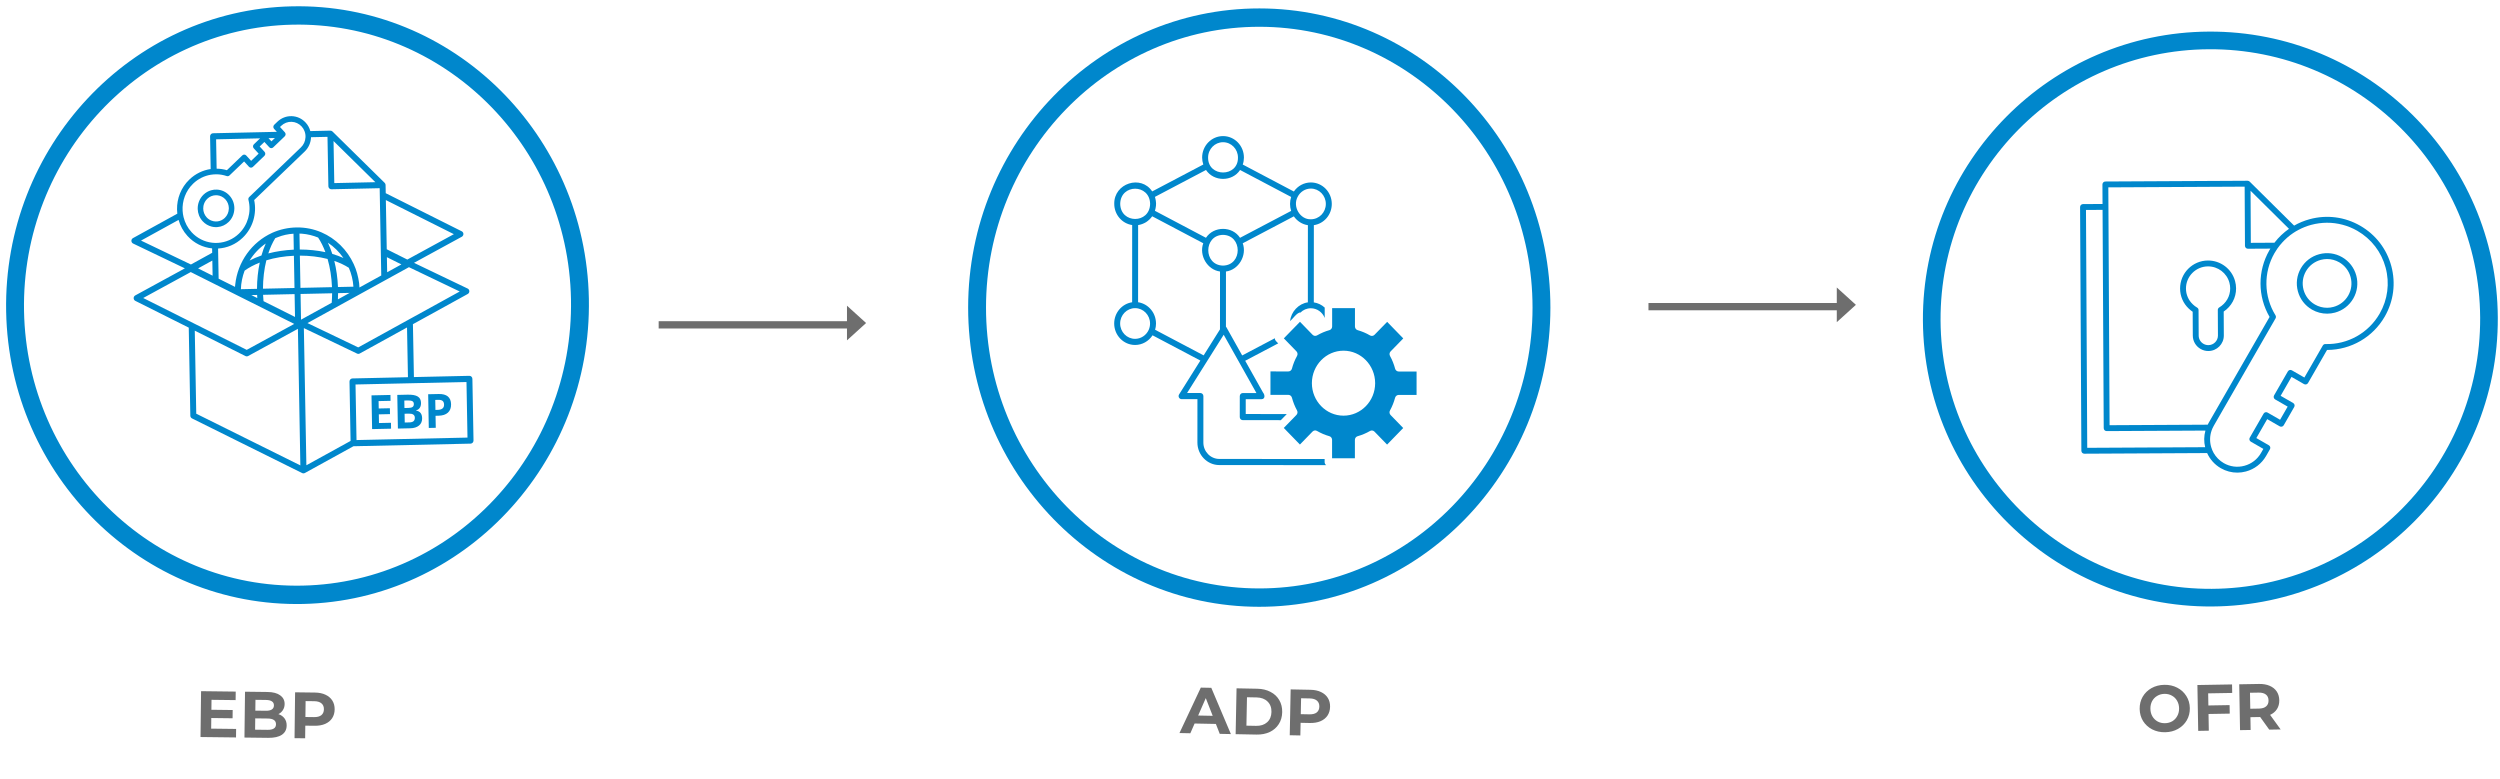 <svg width="687" height="214" viewBox="0 0 687 214" fill="none" xmlns="http://www.w3.org/2000/svg"><path d="M58.182 62.277C58.511 62.354 58.848 62.405 59.193 62.414C59.283 62.421 59.373 62.419 59.463 62.417C59.586 62.414 59.701 62.403 59.823 62.392C60.937 62.291 61.977 61.815 62.807 61.015C63.79 60.078 64.349 58.797 64.398 57.418C64.404 57.325 64.403 57.233 64.401 57.141C64.378 55.864 63.905 54.657 63.044 53.727C62.124 52.714 60.892 52.17 59.637 52.106C59.087 52.076 58.539 52.139 58.001 52.294C57.25 52.504 56.536 52.906 55.924 53.491C55.368 54.032 54.953 54.672 54.687 55.358C54.436 56.002 54.317 56.685 54.33 57.373L54.331 57.449C54.369 58.649 54.817 59.841 55.687 60.787C56.373 61.536 57.235 62.046 58.182 62.277ZM55.906 56.582C56.049 55.857 56.397 55.169 56.961 54.627C57.622 53.99 58.46 53.669 59.296 53.651C59.419 53.648 59.542 53.654 59.665 53.659C60.503 53.733 61.321 54.11 61.94 54.785C62.534 55.444 62.869 56.284 62.885 57.175C62.886 57.242 62.887 57.3 62.88 57.368C62.849 58.334 62.455 59.225 61.77 59.887C61.214 60.412 60.531 60.746 59.795 60.839C59.615 60.859 59.435 60.863 59.246 60.859C58.869 60.851 58.499 60.775 58.152 60.64C57.64 60.458 57.176 60.149 56.791 59.729C56.18 59.054 55.861 58.196 55.846 57.331C55.841 57.079 55.861 56.827 55.906 56.582Z" fill="#0087CC"/><path d="M128.979 103.279L113.744 103.618L113.472 89.084L128.538 80.786C128.814 80.637 128.981 80.339 128.975 80.029C128.97 79.71 128.784 79.42 128.503 79.292L113.765 72.228L126.908 65.056C127.176 64.907 127.351 64.618 127.346 64.299C127.34 63.988 127.163 63.698 126.89 63.561L105.999 53.09L105.958 50.84C105.958 50.823 105.949 50.815 105.949 50.798C105.948 50.714 105.93 50.639 105.904 50.556C105.895 50.539 105.887 50.522 105.878 50.497C105.835 50.406 105.785 50.323 105.71 50.249L91.369 36.138C91.294 36.064 91.211 36.015 91.12 35.975C91.095 35.968 91.079 35.96 91.054 35.952C90.98 35.928 90.906 35.913 90.832 35.915C90.816 35.915 90.799 35.899 90.782 35.899L85.275 36.022C85.047 35.162 84.614 34.356 83.995 33.69C82.992 32.595 81.636 31.97 80.175 31.919C78.699 31.876 77.307 32.419 76.235 33.443L75.349 34.294C75.204 34.44 75.117 34.635 75.112 34.837C75.1 35.047 75.177 35.247 75.311 35.395L76.072 36.227L58.535 36.617C58.084 36.627 57.722 37.013 57.731 37.475L57.893 46.451C55.743 46.767 53.695 47.745 52.051 49.328C49.738 51.546 48.596 54.562 48.65 57.576C48.657 57.954 48.681 58.34 48.728 58.717L36.544 65.431C36.268 65.58 36.102 65.877 36.107 66.188C36.121 66.507 36.299 66.797 36.58 66.925L50.804 73.74L37.166 81.183C36.898 81.332 36.723 81.621 36.729 81.932C36.734 82.251 36.912 82.541 37.185 82.678L51.87 90.037L52.301 114.235C52.307 114.554 52.484 114.835 52.765 114.98L83.019 129.997C83.044 130.005 83.069 130.013 83.085 130.021C83.118 130.029 83.151 130.045 83.192 130.052C83.258 130.076 83.332 130.083 83.398 130.081C83.406 130.081 83.406 130.081 83.414 130.081C83.48 130.079 83.553 130.069 83.618 130.043C83.659 130.033 83.7 130.024 83.732 129.998C83.749 129.998 83.765 129.989 83.781 129.98L97.142 122.618C97.159 122.626 97.167 122.626 97.183 122.626L129.316 121.91C129.775 121.9 130.129 121.514 130.121 121.052L129.813 104.1C129.805 103.638 129.438 103.269 128.979 103.279ZM106.033 54.979L124.723 64.349L111.929 71.328L106.278 68.497L106.033 54.979ZM106.318 70.672L110.289 72.658L110.289 72.667L108.097 73.875L106.393 74.811L106.318 70.672ZM111.557 73.873L112.377 73.418L113.195 73.811L126.329 80.104L113.438 87.204L111.815 88.097L98.437 95.467L84.494 88.781L105.988 76.937L111.557 73.873ZM90.02 71.161C90.711 73.548 91.12 76.202 91.234 78.912L82.564 79.105L82.403 70.247C85.051 70.247 87.664 70.55 90.02 71.161ZM82.373 68.568L82.294 64.193C82.531 64.205 82.753 64.2 82.991 64.22C84.543 64.345 86.033 64.715 87.421 65.28C88.188 66.431 88.852 67.777 89.42 69.293C87.198 68.813 84.8 68.573 82.373 68.568ZM92.873 78.876C92.771 76.392 92.431 73.955 91.866 71.7C93.359 72.212 94.707 72.846 95.86 73.585C96.57 75.223 97.004 76.986 97.118 78.781L92.873 78.876ZM96.092 80.484L92.853 82.269C92.884 81.706 92.898 81.135 92.904 80.555L96.092 80.484ZM91.314 69.772C90.958 68.671 90.554 67.638 90.103 66.691C91.771 67.796 93.223 69.233 94.376 70.896C93.426 70.472 92.403 70.092 91.314 69.772ZM91.654 38.752L103.148 50.063L91.864 50.314L91.654 38.752ZM75.546 37.927L74.587 38.847L73.784 37.966L75.546 37.927ZM59.385 38.287L71.473 38.017L69.764 39.66C69.619 39.797 69.533 39.992 69.528 40.194C69.516 40.404 69.593 40.604 69.727 40.753L71.073 42.218L69.011 44.204L67.664 42.73C67.379 42.418 66.904 42.403 66.597 42.695L62.351 46.772C61.428 46.498 60.474 46.36 59.531 46.355L59.385 38.287ZM53.088 50.455C54.45 49.148 56.14 48.312 57.922 48.021C58.461 47.933 59.01 47.896 59.559 47.9C60.478 47.913 61.407 48.078 62.306 48.385C62.57 48.472 62.864 48.406 63.066 48.209L67.079 44.365L68.417 45.83C68.701 46.143 69.185 46.157 69.492 45.865L72.658 42.821C72.803 42.683 72.89 42.488 72.903 42.278C72.907 42.076 72.83 41.876 72.696 41.72L71.358 40.254L72.655 39.007L74.001 40.473C74.286 40.785 74.761 40.8 75.068 40.508L77.816 37.876L78.243 37.463C78.388 37.317 78.474 37.122 78.487 36.92C78.491 36.71 78.414 36.511 78.28 36.362L78.113 36.181L76.942 34.897L77.272 34.579C78.046 33.831 79.063 33.438 80.122 33.474C81.18 33.509 82.164 33.966 82.891 34.756C83.243 35.135 83.513 35.574 83.686 36.057C83.883 36.565 83.975 37.109 83.953 37.672C83.953 37.697 83.953 37.714 83.946 37.74C83.899 38.799 83.45 39.783 82.692 40.506L68.486 54.144C68.284 54.342 68.199 54.629 68.27 54.913C69.126 58.271 68.125 61.83 65.651 64.211C64.023 65.776 61.973 66.612 59.901 66.742C59.36 66.779 58.803 66.766 58.26 66.694C56.181 66.447 54.172 65.475 52.633 63.796L52.641 63.795C51.537 62.594 50.806 61.165 50.443 59.67C50.301 59.093 50.217 58.507 50.181 57.92C50.026 55.219 51.001 52.459 53.088 50.455ZM38.754 66.112L49.071 60.431C49.526 62.034 50.341 63.553 51.529 64.853C53.369 66.87 55.792 68.017 58.288 68.256L58.31 69.465L52.466 72.686L38.754 66.112ZM58.349 71.598L58.424 75.754L54.437 73.751L58.349 71.598ZM51.836 88.147L39.351 81.89L51.602 75.209L52.413 74.762L53.241 75.172L53.241 75.18L80.858 89.013L67.796 96.141L53.491 88.976L51.836 88.147ZM80.764 70.284L80.925 79.142L72.263 79.335C72.279 76.621 72.591 73.951 73.195 71.536C75.519 70.82 78.126 70.401 80.764 70.284ZM73.727 69.642C74.247 68.069 74.886 66.66 75.635 65.451C75.846 65.362 76.058 65.281 76.27 65.201C77.669 64.632 79.156 64.314 80.654 64.222L80.734 68.604C78.317 68.717 75.93 69.064 73.727 69.642ZM80.955 80.821L81.069 87.101L72.415 82.758C72.355 82.18 72.32 81.601 72.293 81.014L80.955 80.821ZM71.851 70.205C70.686 70.609 69.596 71.07 68.589 71.596C69.736 69.74 71.248 68.152 73.029 66.911C72.572 67.929 72.182 69.03 71.851 70.205ZM71.378 72.156C70.887 74.435 70.636 76.885 70.624 79.371L66.198 79.47C66.24 77.73 66.619 76 67.221 74.374C68.386 73.524 69.807 72.779 71.378 72.156ZM70.702 81.906L69.064 81.086L70.654 81.05C70.667 81.336 70.681 81.621 70.702 81.906ZM82.538 127.891L53.931 113.686L53.525 90.865L67.45 97.846C67.565 97.902 67.697 97.932 67.828 97.93C67.951 97.927 68.082 97.89 68.195 97.829L81.866 90.359L82.538 127.891ZM74.756 64C74.756 64 74.756 64.008 74.748 64.009C69.251 66.525 65.291 71.913 64.635 78.253C64.606 78.455 64.584 78.632 64.58 78.834L60.079 76.582L59.929 68.295C62.37 68.157 64.77 67.179 66.68 65.339C69.46 62.682 70.643 58.741 69.845 54.971L83.729 41.642C84.801 40.61 85.415 39.219 85.47 37.714L85.47 37.706L89.994 37.605L90.24 51.19C90.242 51.282 90.26 51.374 90.294 51.458C90.406 51.783 90.714 52.02 91.075 52.011L104.334 51.716L104.769 75.704L98.778 79.004C98.763 78.61 98.739 78.207 98.691 77.822C98.445 76.005 97.97 74.201 97.194 72.555C95.393 68.647 92.238 65.543 88.363 63.865C84.057 61.987 79.041 62.065 74.756 64ZM82.722 87.846L82.594 80.784L91.265 80.591C91.256 81.474 91.223 82.348 91.156 83.198L83.453 87.443L83.104 87.636L82.722 87.846ZM96.041 104.852L96.337 121.166L84.194 127.854L83.502 90.163L98.116 97.162C98.231 97.219 98.355 97.25 98.478 97.247C98.609 97.244 98.731 97.208 98.853 97.146L111.849 89.986L112.105 103.655L96.846 103.995C96.395 104.005 96.033 104.391 96.041 104.852ZM128.466 120.249L100.316 120.876L97.972 120.928L97.96 120.265L97.696 105.656L112.135 105.334L113.774 105.297L128.19 104.976L128.466 120.249Z" fill="#0087CC"/><path d="M102.256 117.917L107.465 117.801L107.436 116.179L104.146 116.252L104.103 113.866L107.171 113.798L107.142 112.184L104.074 112.252L104.037 110.219L107.326 110.146L107.297 108.532L102.088 108.648L102.256 117.917Z" fill="#0087CC"/><path d="M109.174 108.504L109.342 117.769L112.728 117.693C113.753 117.67 114.552 117.417 115.142 116.934C115.732 116.45 116.015 115.78 116 114.94C115.989 114.343 115.857 113.867 115.597 113.52C115.336 113.165 114.922 112.93 114.346 112.817L114.344 112.75C114.761 112.665 115.094 112.447 115.341 112.089C115.589 111.731 115.704 111.274 115.694 110.72C115.679 109.905 115.381 109.315 114.792 108.959C114.203 108.594 113.274 108.429 111.986 108.458L109.174 108.521L109.174 108.504ZM113.636 115.74C113.385 115.956 113.002 116.065 112.469 116.077L111.223 116.105L111.179 113.694L112.368 113.668C113.442 113.644 113.982 114.018 113.996 114.783C114.003 115.211 113.886 115.525 113.636 115.74ZM113.331 110.252C113.588 110.397 113.716 110.655 113.722 111.008C113.729 111.385 113.619 111.665 113.384 111.83C113.15 111.995 112.782 112.087 112.257 112.099L111.142 112.124L111.105 110.066L112.114 110.043C112.671 110.039 113.074 110.106 113.331 110.252Z" fill="#0087CC"/><path d="M119.689 114.259L120.509 114.24C121.633 114.215 122.489 113.936 123.086 113.393C123.683 112.85 123.973 112.079 123.955 111.088C123.937 110.13 123.637 109.414 123.063 108.939C122.48 108.465 121.647 108.248 120.549 108.273L117.662 108.337L117.83 117.603L119.749 117.56L119.689 114.259ZM119.61 109.899L120.479 109.879C121.004 109.868 121.391 109.968 121.641 110.181C121.891 110.394 122.021 110.736 122.029 111.189C122.037 111.643 121.896 111.999 121.605 112.241C121.314 112.483 120.873 112.619 120.291 112.632L119.66 112.646L119.61 109.899Z" fill="#0087CC"/><path d="M80.23 1.741C36.081 2.701 0.848 40.317 1.689 85.595C2.53 130.873 39.131 166.927 83.28 165.967C127.429 165.008 162.662 127.391 161.821 82.113C160.98 36.836 124.379 0.781 80.23 1.741ZM83.186 160.927C41.748 161.828 7.393 127.985 6.603 85.488C5.814 42.991 38.886 7.682 80.324 6.781C121.762 5.88 156.117 39.723 156.907 82.22C157.696 124.718 124.624 160.026 83.186 160.927Z" fill="#0087CC"/><path d="M611.107 92.187L611.073 85.617C613.222 84.167 614.487 81.817 614.473 79.239C614.47 78.561 614.377 77.882 614.196 77.245C613.289 73.896 610.222 71.569 606.74 71.587C602.497 71.61 599.065 75.078 599.088 79.321C599.099 81.422 599.949 83.373 601.484 84.819C601.817 85.133 602.166 85.414 602.547 85.67L602.582 92.232C602.59 93.759 603.422 95.161 604.735 95.897C605.383 96.274 606.12 96.464 606.871 96.46C609.215 96.447 611.12 94.53 611.107 92.187ZM604.198 92.223L604.161 85.209C604.16 84.918 604.005 84.652 603.753 84.516C603.34 84.276 602.951 83.987 602.601 83.642C601.383 82.501 600.712 80.961 600.704 79.312C600.686 75.959 603.395 73.221 606.748 73.203C609.496 73.189 611.922 75.027 612.639 77.673C612.779 78.182 612.854 78.715 612.857 79.248C612.868 81.397 611.739 83.359 609.846 84.484C609.597 84.631 609.453 84.898 609.454 85.181L609.491 92.195C609.499 93.65 608.317 94.836 606.863 94.844C606.394 94.846 605.941 94.727 605.536 94.495C604.717 94.039 604.203 93.169 604.198 92.223Z" fill="#0087CC"/><path d="M643.616 70.673C641.695 69.568 639.455 69.281 637.317 69.858C635.17 70.435 633.384 71.81 632.271 73.739C631.166 75.66 630.879 77.9 631.456 80.046C632.032 82.185 633.408 83.98 635.337 85.085C636.626 85.829 638.066 86.202 639.512 86.194C640.223 86.19 640.942 86.097 641.644 85.908C643.791 85.331 645.577 83.948 646.69 82.027C647.795 80.097 648.083 77.858 647.506 75.719C646.929 73.573 645.545 71.786 643.616 70.673ZM645.288 81.218C644.391 82.774 642.951 83.881 641.224 84.342C640.659 84.499 640.078 84.575 639.504 84.578C638.34 84.584 637.183 84.283 636.137 83.682C634.589 82.794 633.483 81.353 633.013 79.626C632.551 77.899 632.784 76.096 633.673 74.54C634.57 72.992 636.01 71.885 637.737 71.415C638.302 71.267 638.884 71.183 639.457 71.18C640.621 71.174 641.778 71.483 642.816 72.075C644.364 72.972 645.478 74.413 645.948 76.14C646.41 77.866 646.177 79.67 645.288 81.218Z" fill="#0087CC"/><path d="M657.133 73.115C656.498 70.758 655.42 68.598 653.971 66.715C652.523 64.84 650.705 63.249 648.589 62.032C644.358 59.598 639.433 58.953 634.713 60.231C633.196 60.643 631.752 61.232 630.423 61.999L618.205 49.902C618.132 49.83 618.051 49.782 617.962 49.742C617.938 49.734 617.922 49.734 617.897 49.726C617.824 49.694 617.752 49.686 617.671 49.678C617.655 49.678 617.646 49.67 617.63 49.671L578.552 49.877C578.108 49.88 577.746 50.245 577.748 50.69L577.777 56.055L572.411 56.083C571.967 56.086 571.605 56.451 571.607 56.896L571.961 123.877C571.964 124.321 572.329 124.683 572.774 124.68L606.519 124.502C607.279 126.195 608.556 127.667 610.274 128.66C611.693 129.477 613.262 129.889 614.854 129.88C615.63 129.876 616.421 129.767 617.188 129.561C619.536 128.926 621.5 127.413 622.717 125.305L623.774 123.457C623.998 123.076 623.866 122.576 623.477 122.36L620.041 120.382L623.027 115.178L626.464 117.156C626.65 117.268 626.869 117.291 627.079 117.234C627.288 117.184 627.465 117.046 627.569 116.859L630.452 111.842C630.676 111.461 630.544 110.961 630.155 110.745L626.719 108.767L629.705 103.571L633.142 105.549C633.531 105.773 634.023 105.633 634.248 105.252L639.468 96.166L639.573 96.165C646.07 96.131 652.072 92.657 655.331 86.991C657.765 82.76 658.402 77.835 657.133 73.115ZM618.453 52.422L629.013 62.879C627.5 63.938 626.149 65.222 625.017 66.698L618.529 66.733L618.453 52.422ZM579.369 51.489L616.831 51.291L616.917 67.549C616.919 67.994 617.285 68.356 617.729 68.353L623.903 68.32C623.807 68.466 623.718 68.612 623.63 68.766C620.355 74.457 620.384 81.438 623.679 87.094L606.927 116.225C606.839 116.379 606.751 116.541 606.679 116.703L579.714 116.846L579.369 51.489ZM573.573 123.06L573.228 57.695L577.785 57.671L578.102 117.662C578.105 118.107 578.47 118.468 578.915 118.466L606.05 118.323C605.629 119.836 605.613 121.412 605.977 122.889L573.573 123.06ZM653.929 86.19C650.87 91.507 645.15 94.722 639.023 94.544C638.732 94.529 638.45 94.692 638.306 94.952L633.246 103.746L629.809 101.769C629.622 101.656 629.404 101.625 629.194 101.683C628.985 101.741 628.816 101.879 628.703 102.065L624.916 108.655C624.692 109.044 624.824 109.536 625.213 109.761L628.649 111.738L626.568 115.354L623.131 113.376C622.742 113.151 622.249 113.283 622.033 113.672L618.23 120.278C618.126 120.457 618.095 120.683 618.152 120.885C618.21 121.095 618.348 121.272 618.535 121.376L621.971 123.354L621.315 124.497C620.314 126.231 618.704 127.476 616.768 127.995C614.839 128.523 612.817 128.259 611.083 127.258C609.891 126.569 608.965 125.604 608.321 124.493C608.035 123.985 607.806 123.437 607.641 122.88C607.205 121.412 607.221 119.811 607.747 118.314C607.898 117.877 608.089 117.447 608.33 117.034L608.522 116.693L625.321 87.489C625.465 87.23 625.464 86.906 625.309 86.657C622.081 81.437 621.974 74.884 625.024 69.567C625.273 69.138 625.537 68.716 625.818 68.31C626.219 67.743 626.652 67.199 627.118 66.687C628.026 65.68 629.056 64.786 630.183 64.029C630.642 63.719 631.125 63.434 631.617 63.181C632.721 62.585 633.898 62.118 635.133 61.788C636.553 61.409 637.991 61.216 639.421 61.208C640.875 61.2 642.323 61.387 643.723 61.759C645.131 62.123 646.499 62.682 647.788 63.426C651.647 65.653 654.413 69.242 655.567 73.535C656.729 77.836 656.147 82.332 653.929 86.19Z" fill="#0087CC"/><path d="M606.989 8.684C563.434 8.914 528.187 44.535 528.418 88.09C528.648 131.645 564.269 166.892 607.824 166.662C651.379 166.431 686.625 130.81 686.395 87.255C686.165 43.7 650.544 8.454 606.989 8.684ZM607.798 161.813C566.918 162.029 533.482 128.945 533.266 88.065C533.05 47.184 566.134 13.748 607.014 13.532C647.895 13.316 681.331 46.401 681.547 87.281C681.763 128.161 648.679 161.597 607.798 161.813Z" fill="#0087CC"/><path d="M238 88.767L232.75 93.53V84.004L238 88.767Z" fill="#6E6E6E"/><line x1="181" y1="89.267" x2="234" y2="89.267" stroke="#6E6E6E" stroke-width="2"/><path d="M510 83.767L504.75 88.53V79.004L510 83.767Z" fill="#6E6E6E"/><line x1="453" y1="84.267" x2="506" y2="84.267" stroke="#6E6E6E" stroke-width="2"/><path d="M364.009 126.975L364.01 126.134L335.069 126.117C332.647 126.115 330.683 124.096 330.685 121.606L330.691 108.847C330.691 108.384 330.323 108.005 329.873 108.005L326.206 108.003L336.273 91.986L345.268 108.014L341.511 108.012C341.061 108.012 340.693 108.39 340.692 108.853L340.689 114.614C340.689 115.077 341.057 115.455 341.508 115.456L351.975 115.462L353.613 113.781L342.327 113.774L342.329 109.695L346.683 109.697C347.731 109.656 347.592 108.47 347.077 107.864L342.179 99.139L351.249 94.358L350.628 93.719C350.44 93.525 350.325 93.256 350.325 92.978L350.325 92.953L341.353 97.675L337.027 89.951C336.986 89.884 336.937 89.825 336.888 89.774L336.896 74.609C340.366 74.165 342.717 70.222 341.507 66.849L355.547 59.455C356.455 60.759 357.863 61.66 359.409 61.88L359.399 83.084C356.878 83.427 354.773 85.647 354.518 88.245C355.05 87.859 356.574 85.664 357.359 85.9C358.088 85.161 359.095 84.707 360.216 84.708C361.943 84.709 363.424 85.811 364.029 87.368L364.03 84.525C363.212 83.767 362.173 83.262 361.036 83.093L361.046 61.872C363.829 61.47 365.975 59.016 365.976 56.047C365.978 52.791 363.401 50.141 360.234 50.139C358.351 50.138 356.624 51.078 355.551 52.626L341.51 45.215C341.723 44.602 341.83 43.954 341.83 43.298C341.832 40.043 339.263 37.4 336.096 37.398C332.928 37.397 330.349 40.036 330.347 43.291C330.347 43.939 330.461 44.595 330.666 45.209L316.625 52.602C313.55 47.949 306.101 50.359 306.197 56.011C306.195 58.98 308.338 61.438 311.121 61.843L311.11 83.064C308.327 83.466 306.182 85.929 306.18 88.898C306.179 92.153 308.755 94.796 311.923 94.798C313.862 94.799 315.664 93.782 316.72 92.142L329.861 99.081L324.013 108.388C323.849 108.649 323.84 108.977 323.979 109.246C324.127 109.516 324.397 109.684 324.699 109.684L329.054 109.687L329.048 121.605C329.046 125.02 331.745 127.797 335.068 127.799L364.426 127.816C364.172 127.631 364.009 127.32 364.009 126.975ZM356.581 54.115C357.294 52.702 358.686 51.82 360.233 51.821C362.5 51.822 364.34 53.716 364.339 56.046C364.338 58.375 362.496 60.258 360.229 60.257C357.274 60.373 355.148 56.789 356.581 54.115ZM336.078 72.985C330.676 72.881 330.697 64.638 336.082 64.541C341.459 64.628 341.48 72.896 336.078 72.985ZM336.095 39.081C338.362 39.082 340.194 40.967 340.193 43.297C340.272 48.781 331.924 48.759 331.984 43.292C331.985 40.962 333.836 39.079 336.095 39.081ZM317.614 55.152C317.574 54.79 317.459 54.445 317.378 54.1L331.41 46.707C333.552 49.971 338.635 49.983 340.773 46.712L354.805 54.122C354.404 55.367 354.395 56.713 354.803 57.958L340.763 65.351C338.637 62.078 333.538 62.083 331.4 65.345L317.376 57.935C317.638 57.036 317.786 56.094 317.614 55.152ZM307.834 56.012C307.935 50.461 315.955 50.474 316.051 56.017C315.966 61.56 307.921 61.555 307.834 56.012ZM315.657 90.67C314.977 92.158 313.511 93.116 311.924 93.115C309.656 93.114 307.816 91.221 307.817 88.899C307.818 86.569 309.661 84.678 311.928 84.679C314.195 84.68 316.035 86.574 316.034 88.904C316.034 89.51 315.903 90.107 315.657 90.67ZM317.425 90.621C317.433 90.57 317.441 90.528 317.449 90.486C317.507 90.293 317.548 90.099 317.581 89.897C317.589 89.822 317.605 89.754 317.614 89.679C317.646 89.418 317.671 89.166 317.671 88.905C317.671 88.703 317.663 88.51 317.639 88.325C317.639 88.257 317.622 88.198 317.614 88.139C317.598 88.013 317.582 87.887 317.557 87.761C317.549 87.685 317.533 87.618 317.508 87.542C317.484 87.433 317.459 87.323 317.427 87.214C317.41 87.138 317.386 87.071 317.361 86.995C317.328 86.894 317.288 86.793 317.247 86.692C317.222 86.617 317.19 86.549 317.157 86.474C317.116 86.381 317.075 86.289 317.026 86.188C316.993 86.121 316.952 86.053 316.92 85.986C316.862 85.893 316.813 85.801 316.756 85.717C316.715 85.649 316.674 85.582 316.633 85.523C316.568 85.43 316.511 85.346 316.445 85.271C316.404 85.203 316.355 85.144 316.306 85.085C316.241 85.01 316.167 84.926 316.094 84.85C316.045 84.791 315.995 84.74 315.946 84.69C315.865 84.606 315.783 84.53 315.693 84.454C315.652 84.412 315.603 84.37 315.554 84.328C315.447 84.236 315.333 84.151 315.218 84.067C315.186 84.05 315.161 84.025 315.128 84C314.981 83.899 314.834 83.806 314.678 83.713C314.637 83.697 314.596 83.671 314.556 83.655C314.433 83.587 314.318 83.528 314.196 83.478C314.138 83.453 314.073 83.427 314.016 83.402C313.909 83.36 313.803 83.318 313.688 83.284C313.623 83.259 313.549 83.242 313.484 83.217C313.377 83.191 313.271 83.158 313.164 83.132C313.091 83.115 313.017 83.107 312.943 83.09C312.878 83.082 312.813 83.065 312.747 83.056L312.758 61.852C313.527 61.743 314.248 61.458 314.919 61.063C314.919 61.063 314.927 61.054 314.935 61.054C315.59 60.626 316.172 60.08 316.622 59.432L330.655 66.842C329.434 70.214 331.797 74.16 335.259 74.608L335.251 90.513L330.762 97.66L317.425 90.621Z" fill="#0087CC"/><path d="M383.376 101.315C383.049 100.079 382.575 98.901 381.978 97.824C381.749 97.412 381.815 96.899 382.143 96.562L385.615 92.998L381.189 88.445L377.717 92.001C377.39 92.337 376.882 92.413 376.489 92.177C375.434 91.554 374.288 91.074 373.085 90.728C372.644 90.61 372.341 90.189 372.341 89.719L372.344 84.672L366.074 84.668L366.072 89.715C366.072 90.186 365.769 90.606 365.327 90.724C364.14 91.059 362.994 91.546 361.921 92.168C361.528 92.395 361.021 92.328 360.694 91.991L357.233 88.431L352.795 92.979L356.264 96.547C356.591 96.884 356.656 97.397 356.427 97.809C355.829 98.885 355.353 100.062 355.025 101.298C354.902 101.761 354.501 102.072 354.035 102.072L349.124 102.069L349.121 108.503L354.031 108.506C354.498 108.506 354.899 108.826 355.021 109.28C355.348 110.5 355.814 111.678 356.419 112.78C356.648 113.184 356.582 113.706 356.255 114.033L352.783 117.598L357.217 122.159L360.68 118.595C361.008 118.258 361.515 118.191 361.908 118.419C362.98 119.042 364.117 119.53 365.312 119.867C365.754 119.994 366.057 120.406 366.056 120.877L366.054 125.924L372.323 125.927L372.326 120.881C372.326 120.41 372.629 119.998 373.071 119.872C374.282 119.528 375.42 119.049 376.476 118.436C376.869 118.201 377.377 118.268 377.704 118.605L381.172 122.173L385.602 117.617L382.134 114.049C381.807 113.72 381.741 113.199 381.971 112.795C382.577 111.694 383.044 110.517 383.372 109.297C383.495 108.843 383.904 108.524 384.363 108.524L389.273 108.527L389.277 102.093L384.366 102.09C383.908 102.089 383.499 101.778 383.376 101.315ZM369.194 114.226C364.406 114.223 360.504 110.217 360.507 105.297C360.509 100.368 364.415 96.367 369.203 96.37C373.991 96.373 377.893 100.378 377.891 105.307C377.888 110.228 373.982 114.229 369.194 114.226Z" fill="#0087CC"/><path d="M346.09 2.314C301.976 2.288 266.069 39.148 266.047 84.483C266.024 129.818 301.894 166.721 346.008 166.747C390.121 166.773 426.029 129.913 426.051 84.578C426.074 39.243 390.204 2.34 346.09 2.314ZM346.01 161.701C304.605 161.676 270.936 127.037 270.957 84.486C270.979 41.935 304.683 7.336 346.088 7.36C387.492 7.385 421.162 42.024 421.141 84.575C421.119 127.126 387.415 161.725 346.01 161.701Z" fill="#0087CC"/><path d="M594.986 201.219C593.678 201.242 592.492 200.98 591.426 200.435C590.372 199.889 589.537 199.129 588.92 198.156C588.314 197.17 588.001 196.06 587.979 194.824C587.958 193.588 588.232 192.473 588.803 191.479C589.386 190.473 590.194 189.679 591.228 189.096C592.274 188.514 593.451 188.211 594.759 188.189C596.067 188.166 597.247 188.427 598.301 188.973C599.355 189.519 600.19 190.284 600.807 191.27C601.424 192.243 601.744 193.348 601.765 194.583C601.787 195.819 601.506 196.94 600.924 197.947C600.341 198.941 599.533 199.729 598.499 200.311C597.465 200.893 596.294 201.196 594.986 201.219ZM594.943 198.735C595.687 198.722 596.356 198.542 596.95 198.196C597.543 197.838 598.003 197.349 598.328 196.732C598.666 196.114 598.827 195.415 598.814 194.635C598.8 193.855 598.614 193.162 598.255 192.556C597.909 191.95 597.433 191.485 596.827 191.159C596.221 190.822 595.546 190.659 594.802 190.672C594.058 190.685 593.389 190.871 592.795 191.229C592.201 191.576 591.736 192.058 591.398 192.676C591.073 193.294 590.917 193.993 590.931 194.772C590.945 195.552 591.125 196.245 591.471 196.851C591.83 197.457 592.312 197.929 592.918 198.266C593.524 198.592 594.199 198.748 594.943 198.735ZM606.803 190.535L606.861 193.864L612.692 193.763L612.733 196.102L606.902 196.204L606.982 200.793L604.066 200.844L603.847 188.246L613.367 188.08L613.408 190.42L606.803 190.535ZM623.588 200.504L621.097 197.036L620.953 197.039L618.415 197.083L618.476 200.593L615.561 200.644L615.341 188.046L620.794 187.95C621.91 187.931 622.879 188.1 623.701 188.458C624.536 188.815 625.181 189.332 625.637 190.008C626.093 190.684 626.329 191.49 626.345 192.426C626.361 193.362 626.148 194.176 625.704 194.868C625.271 195.547 624.644 196.074 623.823 196.449L626.719 200.449L623.588 200.504ZM623.393 192.478C623.381 191.77 623.144 191.234 622.681 190.87C622.219 190.494 621.549 190.314 620.674 190.329L618.298 190.37L618.375 194.762L620.75 194.72C621.626 194.705 622.289 194.501 622.738 194.109C623.187 193.717 623.406 193.174 623.393 192.478Z" fill="#6E6E6E"/><path d="M334.124 198.939L328.275 198.822L327.106 201.5L324.118 201.44L329.984 188.954L332.864 189.012L338.246 201.722L335.186 201.661L334.124 198.939ZM333.251 196.707L331.349 191.844L329.255 196.627L333.251 196.707ZM339.804 189.15L345.527 189.264C346.894 189.292 348.095 189.579 349.128 190.128C350.174 190.665 350.975 191.413 351.532 192.373C352.101 193.332 352.373 194.442 352.348 195.701C352.323 196.961 352.007 198.059 351.4 198.995C350.805 199.932 349.975 200.653 348.908 201.16C347.854 201.655 346.643 201.889 345.276 201.862L339.553 201.748L339.804 189.15ZM345.179 199.465C346.439 199.49 347.448 199.162 348.205 198.481C348.975 197.789 349.372 196.842 349.396 195.643C349.42 194.443 349.061 193.488 348.319 192.777C347.589 192.054 346.595 191.68 345.335 191.655L342.671 191.602L342.516 199.412L345.179 199.465ZM360.125 189.555C361.241 189.577 362.203 189.783 363.011 190.171C363.832 190.559 364.457 191.1 364.887 191.793C365.317 192.485 365.523 193.3 365.505 194.235C365.486 195.159 365.248 195.965 364.79 196.652C364.333 197.327 363.686 197.842 362.851 198.197C362.028 198.541 361.059 198.702 359.943 198.679L357.405 198.629L357.336 202.102L354.421 202.044L354.672 189.447L360.125 189.555ZM359.828 196.301C360.704 196.318 361.374 196.145 361.837 195.783C362.301 195.408 362.539 194.872 362.553 194.177C362.567 193.469 362.35 192.924 361.902 192.543C361.453 192.15 360.791 191.945 359.916 191.928L357.54 191.88L357.453 196.253L359.828 196.301Z" fill="#6E6E6E"/><path d="M64.885 200.312L64.857 202.651L55.101 202.533L55.255 189.934L64.776 190.05L64.748 192.389L58.124 192.309L58.091 195.044L63.94 195.116L63.913 197.384L58.063 197.312L58.028 200.228L64.885 200.312ZM76.508 196.241C77.225 196.478 77.784 196.868 78.186 197.413C78.587 197.946 78.783 198.603 78.774 199.383C78.76 200.487 78.318 201.333 77.447 201.923C76.588 202.5 75.336 202.779 73.692 202.759L67.177 202.68L67.33 190.081L73.486 190.156C75.022 190.174 76.194 190.483 77.003 191.08C77.823 191.678 78.228 192.481 78.215 193.489C78.208 194.101 78.051 194.645 77.746 195.122C77.452 195.598 77.039 195.971 76.508 196.241ZM70.201 192.312L70.165 195.282L73.063 195.317C73.783 195.326 74.33 195.206 74.705 194.959C75.08 194.711 75.271 194.342 75.277 193.85C75.283 193.358 75.101 192.989 74.732 192.745C74.363 192.488 73.819 192.356 73.099 192.347L70.201 192.312ZM73.503 200.561C74.271 200.57 74.848 200.451 75.236 200.204C75.635 199.956 75.837 199.569 75.844 199.041C75.856 197.997 75.089 197.466 73.541 197.447L70.139 197.405L70.101 200.519L73.503 200.561ZM86.546 190.315C87.662 190.328 88.626 190.526 89.437 190.908C90.261 191.29 90.89 191.826 91.326 192.515C91.762 193.204 91.974 194.017 91.962 194.953C91.951 195.877 91.719 196.684 91.267 197.375C90.814 198.053 90.172 198.573 89.34 198.935C88.519 199.285 87.551 199.454 86.435 199.44L83.897 199.409L83.855 202.883L80.939 202.847L81.093 190.248L86.546 190.315ZM86.302 197.062C87.178 197.073 87.846 196.895 88.307 196.529C88.767 196.15 89.002 195.613 89.01 194.917C89.019 194.209 88.798 193.666 88.346 193.289C87.895 192.899 87.231 192.699 86.356 192.688L83.98 192.66L83.926 197.033L86.302 197.062Z" fill="#6E6E6E"/></svg>